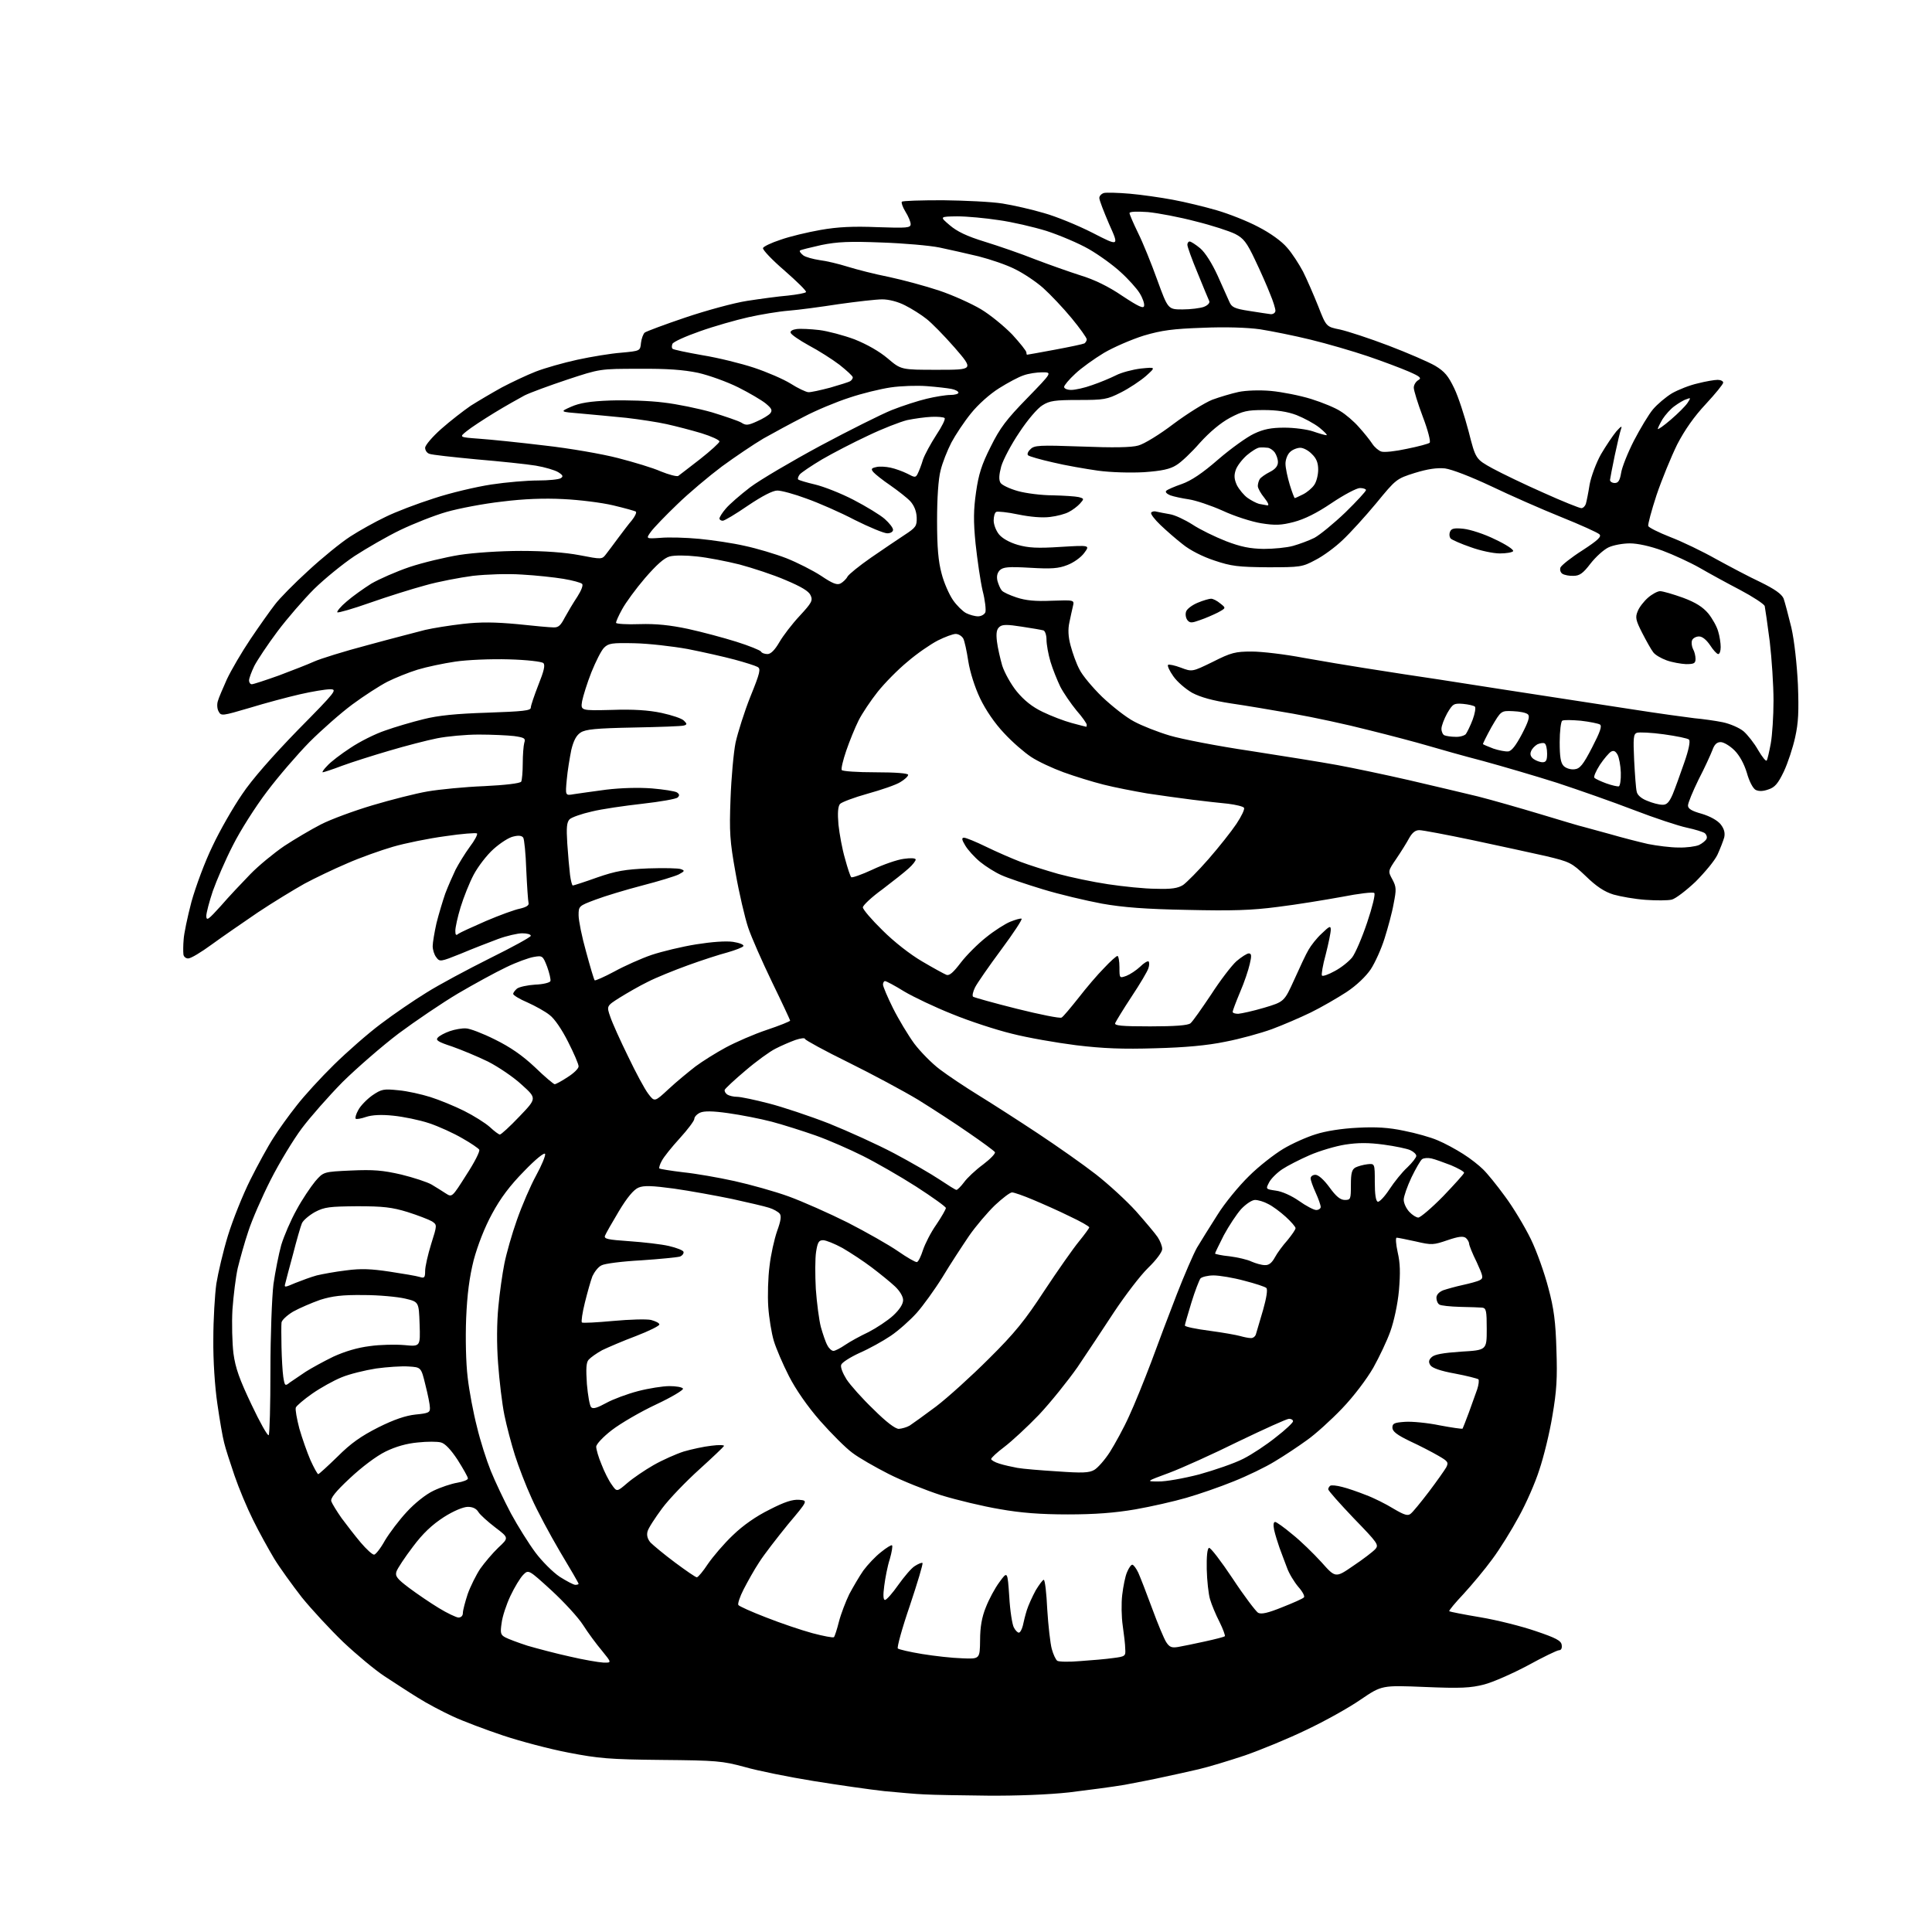 <?xml version="1.0" encoding="UTF-8" standalone="no"?>
<svg 
  version="1.1" 
  xmlns="http://www.w3.org/2000/svg" 
  xmlns:xlink="http://www.w3.org/1999/xlink" 
  xmlns:svg="http://www.w3.org/2000/svg"
  xmlns:rdf="http://www.w3.org/1999/02/22-rdf-syntax-ns#"
  xmlns:cc="http://creativecommons.org/ns#"
  xmlns:dc="http://purl.org/dc/elements/1.1/"
  viewBox="0 0 768 768"
  width="768"
  height="768"
>
<style>svg {background-color: white; }</style>"
<path stroke="none" fill="black" fill-rule="evenodd" d="M392.5,713.8C382.1,713.7 370.8,713.5 367.5,713.3C364.2,713.2 357.0,712.5 351.5,712.0C346.0,711.4 333.4,709.6 323.5,708.0C313.6,706.4 301.2,703.9 296.0,702.4C287.1,700.0 284.9,699.8 263.0,699.6C242.2,699.4 237.9,699.0 226.0,696.7C218.6,695.3 206.9,692.2 200.0,689.9C193.1,687.6 184.1,684.2 180.0,682.3C175.9,680.4 169.6,677.1 166.0,674.8C162.4,672.6 156.5,668.7 152.8,666.3C149.0,663.8 141.7,657.7 136.5,652.8C131.3,647.8 123.9,639.8 120.0,635.0C116.2,630.1 111.2,623.2 109.0,619.6C106.8,615.9 103.0,609.1 100.6,604.2C98.2,599.4 94.9,591.5 93.2,586.5C91.5,581.5 89.6,575.7 89.1,573.5C88.5,571.3 87.3,564.3 86.4,558.0C85.4,551.2 84.7,540.7 84.8,532.3C84.8,524.5 85.4,514.6 86.0,510.3C86.7,506.0 88.7,497.4 90.6,491.2C92.5,485.0 96.5,475.0 99.5,469.0C102.5,463.0 106.6,455.5 108.7,452.3C110.7,449.1 114.8,443.4 117.9,439.5C120.9,435.6 127.6,428.3 132.8,423.2C138.0,418.1 146.3,410.8 151.4,407.0C156.4,403.2 164.6,397.6 169.5,394.6C174.4,391.5 185.8,385.4 194.8,380.9C203.7,376.5 211.0,372.5 211.0,372.0C211.0,371.4 209.5,371.0 207.6,371.0C205.8,371.0 201.4,372.0 197.9,373.3C194.4,374.6 187.7,377.2 183.2,379.1C175.0,382.4 174.8,382.4 173.4,380.5C172.6,379.5 172.0,377.5 172.0,376.1C172.0,374.7 172.7,370.6 173.5,367.0C174.4,363.4 176.0,358.1 177.0,355.2C178.1,352.3 180.0,348.0 181.1,345.7C182.3,343.4 184.8,339.3 186.7,336.7C188.7,334.1 190.0,331.6 189.6,331.3C189.3,331.0 183.6,331.4 177.0,332.4C170.3,333.3 161.0,335.2 156.2,336.6C151.4,338.0 143.2,340.9 138.0,343.2C132.8,345.4 125.1,349.1 121.0,351.3C116.9,353.6 108.5,358.7 102.5,362.7C96.5,366.8 88.2,372.5 84.1,375.5C80.0,378.5 75.9,381.0 74.8,381.0C73.8,381.0 72.9,380.2 72.9,379.2C72.8,378.3 72.8,375.7 73.0,373.5C73.1,371.3 74.5,364.6 76.1,358.5C77.8,352.4 81.5,342.4 84.5,336.3C87.4,330.1 92.7,320.9 96.2,315.8C100.1,309.9 108.4,300.5 118.4,290.2C133.7,274.7 134.2,274.0 131.2,274.0C129.4,274.0 124.0,274.9 119.2,276.0C114.4,277.1 105.4,279.5 99.2,281.4C88.3,284.6 87.9,284.7 86.9,282.8C86.3,281.8 86.2,279.9 86.6,278.7C86.9,277.5 88.6,273.6 90.2,270.0C91.9,266.4 96.1,259.2 99.6,254.0C103.1,248.8 107.5,242.6 109.3,240.3C111.0,238.0 117.0,231.9 122.5,226.9C128.0,221.8 135.5,215.7 139.2,213.3C142.9,210.9 149.2,207.4 153.2,205.5C157.2,203.5 165.9,200.2 172.5,198.1C179.1,195.9 189.4,193.5 195.3,192.6C201.2,191.7 209.5,191.0 213.8,191.0C218.0,191.0 222.1,190.6 222.9,190.1C224.0,189.4 223.8,188.9 221.9,187.7C220.6,186.9 216.6,185.7 213.0,185.1C209.4,184.5 198.8,183.4 189.4,182.6C180.0,181.7 171.6,180.8 170.7,180.4C169.7,180.1 169.0,179.0 169.0,178.0C169.0,177.0 171.9,173.6 175.4,170.5C178.9,167.4 184.2,163.3 187.1,161.3C190.1,159.4 195.7,156.1 199.5,154.0C203.3,152.0 209.4,149.1 213.0,147.7C216.6,146.3 224.0,144.2 229.5,143.0C235.0,141.8 242.9,140.5 247.0,140.2C254.5,139.5 254.5,139.5 254.8,136.3C255.0,134.6 255.7,132.7 256.3,132.2C257.0,131.7 264.2,129.0 272.5,126.2C280.8,123.4 291.8,120.4 297.0,119.6C302.2,118.8 309.5,117.8 313.2,117.5C316.9,117.1 320.2,116.5 320.4,116.1C320.7,115.7 316.8,111.9 311.9,107.6C306.9,103.3 303.1,99.3 303.3,98.6C303.5,98.0 306.6,96.5 310.3,95.3C313.9,94.0 321.1,92.3 326.2,91.4C333.0,90.2 339.1,89.9 348.8,90.3C360.5,90.7 362.0,90.6 362.0,89.1C362.0,88.2 361.1,86.0 359.9,84.1C358.8,82.3 358.2,80.5 358.5,80.2C358.8,79.8 366.2,79.6 374.8,79.6C383.4,79.7 394.1,80.2 398.5,80.9C402.9,81.6 410.3,83.3 415.0,84.7C419.7,86.0 428.3,89.5 434.2,92.5C444.9,98.0 444.9,98.0 440.9,89.1C438.8,84.2 437.0,79.6 437.0,78.7C437.0,77.9 437.8,77.0 438.9,76.7C439.9,76.5 444.5,76.6 449.1,77.0C453.7,77.4 461.4,78.5 466.2,79.4C471.1,80.3 478.9,82.2 483.7,83.6C488.5,85.0 495.9,87.9 500.2,90.2C504.9,92.6 509.5,95.9 511.6,98.4C513.6,100.6 516.4,105.0 518.0,108.0C519.5,111.0 522.2,117.2 524.0,121.7C527.2,129.9 527.2,129.9 532.7,131.0C535.8,131.7 544.4,134.5 552.0,137.4C559.6,140.3 567.9,143.9 570.5,145.4C574.3,147.7 575.7,149.4 578.1,154.4C579.7,157.7 582.2,165.4 583.8,171.5C586.6,182.5 586.6,182.5 593.3,186.2C597.0,188.2 606.1,192.6 613.6,195.9C621.1,199.3 627.9,202.0 628.6,202.0C629.3,202.0 630.1,201.2 630.4,200.3C630.7,199.3 631.4,195.8 631.9,192.6C632.5,189.4 634.5,184.0 636.4,180.6C638.4,177.2 641.1,173.2 642.5,171.5C644.4,169.4 644.9,169.1 644.4,170.5C644.0,171.6 642.9,176.3 641.9,181.0C640.9,185.7 640.1,190.1 640.0,190.8C640.0,191.4 640.8,192.0 641.9,192.0C643.3,192.0 643.9,191.0 644.4,188.1C644.7,185.9 647.0,180.1 649.5,175.2C652.0,170.4 655.4,164.7 657.1,162.7C658.8,160.7 662.2,157.8 664.7,156.3C667.2,154.9 671.7,153.1 674.9,152.4C678.0,151.6 681.5,151.0 682.8,151.0C684.0,151.0 685.0,151.5 685.0,152.1C685.0,152.7 681.9,156.5 678.1,160.6C673.5,165.5 669.7,170.9 666.7,176.7C664.3,181.6 660.6,190.6 658.5,196.8C656.5,202.9 655.0,208.5 655.2,209.1C655.4,209.7 659.4,211.7 664.0,213.5C668.7,215.3 676.8,219.2 682.1,222.2C687.4,225.1 695.3,229.3 699.8,231.4C705.5,234.2 708.2,236.1 709.0,237.9C709.5,239.3 710.9,244.6 712.1,249.5C713.3,254.8 714.3,264.1 714.7,272.1C715.1,282.8 714.9,287.3 713.6,293.1C712.7,297.2 710.7,303.3 709.1,306.7C706.8,311.5 705.5,313.0 703.0,313.8C700.8,314.6 699.2,314.6 697.9,314.0C696.8,313.4 695.3,310.5 694.4,307.2C693.3,303.6 691.5,300.3 689.5,298.3C687.7,296.5 685.2,295.0 684.0,295.0C682.5,295.0 681.5,295.9 680.7,298.2C680.0,300.0 677.6,305.3 675.2,309.9C672.9,314.6 671.0,319.2 671.0,320.2C671.0,321.5 672.5,322.4 676.5,323.5C679.8,324.5 682.7,326.1 684.0,327.7C685.4,329.5 685.8,331.1 685.4,332.9C685.0,334.3 683.8,337.4 682.7,339.8C681.6,342.1 677.6,346.9 674.0,350.5C670.3,354.0 666.1,357.2 664.6,357.6C663.0,358.0 658.3,358.0 654.1,357.7C649.9,357.4 644.2,356.4 641.4,355.6C637.8,354.5 634.6,352.4 630.4,348.3C624.7,342.9 624.1,342.6 614.5,340.3C609.0,339.1 596.0,336.2 585.5,334.0C575.0,331.8 565.5,330.0 564.2,330.0C562.6,330.0 561.4,331.0 560.2,333.1C559.3,334.8 557.0,338.5 555.1,341.3C551.7,346.3 551.7,346.3 553.5,349.6C555.1,352.6 555.1,353.6 554.0,359.2C553.4,362.7 551.7,368.9 550.4,373.0C549.1,377.2 546.6,382.7 544.9,385.3C543.0,388.1 539.3,391.7 535.2,394.4C531.5,396.8 525.1,400.5 521.0,402.5C516.9,404.5 509.9,407.5 505.6,409.1C501.2,410.7 492.9,413.0 487.1,414.1C479.9,415.6 471.0,416.4 459.3,416.7C446.4,417.1 438.5,416.8 427.8,415.5C419.9,414.5 408.4,412.5 402.2,410.9C396.0,409.4 385.3,405.9 378.5,403.1C371.7,400.4 363.1,396.3 359.4,394.1C355.7,391.8 352.3,390.0 351.8,390.0C351.4,390.0 351.0,390.6 351.0,391.4C351.0,392.1 352.8,396.4 355.0,400.8C357.2,405.2 361.0,411.5 363.4,414.8C365.8,418.0 370.4,422.7 373.6,425.1C376.9,427.6 383.8,432.2 389.0,435.4C394.2,438.6 404.8,445.4 412.5,450.5C420.2,455.6 430.6,462.9 435.6,466.8C440.6,470.7 447.8,477.3 451.6,481.5C455.3,485.7 459.2,490.3 460.2,491.8C461.2,493.3 462.0,495.4 462.0,496.5C462.0,497.7 459.6,500.9 456.4,504.0C453.3,507.0 447.3,514.9 442.9,521.5C438.6,528.1 432.0,538.0 428.3,543.5C424.5,548.9 417.7,557.4 413.0,562.4C408.3,567.3 402.1,573.0 399.2,575.2C396.4,577.3 394.0,579.5 394.0,580.0C394.0,580.4 395.5,581.3 397.2,581.8C399.0,582.4 402.3,583.1 404.4,583.5C406.6,583.9 413.8,584.5 420.4,584.9C430.2,585.6 433.0,585.5 435.0,584.3C436.4,583.5 439.2,580.3 441.2,577.2C443.2,574.0 446.7,567.7 448.8,563.0C451.0,558.3 454.9,548.6 457.6,541.5C460.2,534.4 464.8,522.2 467.8,514.5C470.8,506.8 474.4,498.5 475.8,496.0C477.3,493.5 480.9,487.7 483.9,483.0C486.8,478.3 492.5,471.4 496.5,467.5C500.4,463.6 506.6,458.8 510.1,456.7C513.6,454.6 519.4,452.0 523.0,450.9C527.0,449.6 533.4,448.6 539.6,448.3C546.9,447.9 552.0,448.2 558.1,449.5C562.7,450.4 568.8,452.1 571.5,453.3C574.2,454.4 578.8,456.9 581.6,458.7C584.5,460.5 588.0,463.3 589.5,464.8C591.1,466.3 595.0,471.1 598.2,475.5C601.5,479.9 606.1,487.6 608.5,492.5C610.9,497.4 614.0,506.2 615.5,512.0C617.7,520.1 618.4,525.6 618.7,536.5C619.1,547.8 618.8,552.9 617.1,562.8C616.0,569.6 613.6,579.3 611.9,584.3C610.3,589.4 606.6,597.8 603.7,603.0C600.9,608.2 596.2,615.8 593.2,619.8C590.3,623.8 585.1,630.0 581.8,633.6C578.5,637.1 575.9,640.2 576.1,640.5C576.4,640.7 581.9,641.8 588.5,642.9C595.1,644.0 605.0,646.5 610.5,648.4C618.5,651.1 620.6,652.2 620.8,653.9C621.0,655.2 620.6,656.0 619.7,656.0C619.0,656.0 613.4,658.7 607.4,662.0C601.4,665.2 593.5,668.7 590.0,669.6C584.6,671.0 580.7,671.2 566.4,670.6C549.3,669.9 549.3,669.9 540.9,675.6C536.3,678.8 526.6,684.2 519.4,687.6C512.2,691.1 501.2,695.6 494.9,697.8C488.6,699.9 480.4,702.4 476.5,703.3C472.6,704.2 466.4,705.6 462.5,706.4C458.6,707.3 451.7,708.6 447.0,709.5C442.3,710.3 432.4,711.6 425.0,712.5C416.8,713.4 404.0,713.9 392.5,713.8zM239.8,660.9C243.2,661.0 243.2,661.0 239.3,656.2C237.1,653.6 233.7,649.0 231.8,646.0C229.9,643.0 224.2,636.8 219.2,632.2C210.1,623.9 210.1,623.9 208.0,626.0C206.8,627.2 204.5,631.0 202.9,634.4C201.3,637.8 199.7,642.6 199.4,645.2C198.8,649.2 199.0,649.9 200.9,650.9C202.0,651.5 206.0,653.0 209.7,654.2C213.5,655.3 221.0,657.3 226.5,658.5C232.0,659.8 238.0,660.8 239.8,660.9zM429.5,660.3C433.9,660.0 439.8,659.5 442.5,659.1C447.3,658.5 447.5,658.3 447.3,655.5C447.3,653.8 446.8,649.7 446.3,646.2C445.8,642.8 445.7,637.3 446.1,634.0C446.5,630.6 447.3,626.6 448.0,625.0C448.7,623.3 449.6,622.0 450.1,622.0C450.6,622.0 451.7,623.5 452.5,625.2C453.3,627.0 455.8,633.4 458.0,639.4C460.2,645.4 462.7,651.4 463.6,652.8C464.9,654.8 465.8,655.1 468.3,654.7C470.1,654.4 474.9,653.4 479.0,652.5C483.1,651.6 486.7,650.7 486.9,650.4C487.1,650.2 486.2,647.6 484.8,644.8C483.3,641.9 481.6,637.8 481.0,635.7C480.4,633.7 479.8,628.3 479.7,623.8C479.6,618.7 479.9,615.6 480.6,615.3C481.2,615.1 485.4,620.6 490.0,627.5C494.6,634.5 499.2,640.5 500.1,641.1C501.4,641.8 504.0,641.2 509.7,638.9C514.0,637.2 517.9,635.5 518.3,635.0C518.8,634.6 517.8,632.7 516.1,630.8C514.5,628.9 512.4,625.5 511.6,623.2C510.7,620.9 509.4,617.3 508.6,615.2C507.9,613.2 506.9,610.0 506.5,608.2C506.1,606.2 506.2,605.0 506.9,605.0C507.4,605.0 510.5,607.2 513.7,609.9C517.0,612.5 522.1,617.5 525.3,621.0C530.9,627.3 530.9,627.3 538.0,622.4C541.9,619.8 545.8,616.8 546.7,615.8C548.2,614.1 547.7,613.4 538.1,603.5C532.6,597.7 528.0,592.6 528.0,592.0C528.0,591.5 528.4,590.9 528.8,590.6C529.3,590.3 531.4,590.5 533.6,591.1C535.7,591.6 540.0,593.1 543.0,594.3C546.0,595.4 551.0,597.9 553.9,599.7C558.3,602.3 559.7,602.7 560.8,601.7C561.6,601.1 564.8,597.2 568.0,593.0C571.1,588.9 574.2,584.5 574.9,583.3C575.9,581.3 575.6,580.9 571.8,578.7C569.4,577.3 564.4,574.7 560.5,572.9C555.3,570.4 553.5,569.0 553.5,567.5C553.5,565.8 554.3,565.5 558.5,565.2C561.2,565.0 567.5,565.6 572.3,566.6C577.1,567.5 581.2,568.1 581.4,567.9C581.5,567.7 582.7,564.8 583.9,561.5C585.1,558.2 586.6,554.0 587.2,552.3C587.8,550.5 588.0,548.7 587.7,548.3C587.3,548.0 583.1,546.9 578.3,546.0C572.7,545.0 569.3,543.8 568.6,542.7C567.8,541.5 567.9,540.6 569.1,539.5C570.2,538.4 573.6,537.8 580.8,537.3C591.0,536.7 591.0,536.7 591.0,528.3C591.0,521.1 590.8,520.0 589.2,519.8C588.3,519.7 584.3,519.6 580.4,519.5C576.5,519.4 572.8,519.0 572.2,518.6C571.5,518.2 571.0,517.0 571.0,515.9C571.0,514.7 572.0,513.6 573.7,512.9C575.2,512.4 578.7,511.4 581.5,510.8C584.2,510.2 587.3,509.4 588.2,508.9C589.8,508.1 589.6,507.4 587.0,501.7C585.3,498.3 584.0,495.0 584.0,494.4C584.0,493.8 583.4,492.7 582.7,492.1C581.6,491.3 579.8,491.5 575.4,493.0C569.8,494.9 569.2,495.0 562.8,493.5C559.1,492.7 555.7,492.0 555.2,492.0C554.7,492.0 554.9,494.6 555.6,497.8C556.6,502.1 556.7,505.9 556.1,513.0C555.6,518.5 554.1,525.3 552.7,529.2C551.4,532.9 548.3,539.4 545.9,543.7C543.3,548.2 538.2,555.0 533.5,559.9C529.1,564.5 522.8,570.2 519.5,572.5C516.2,574.9 510.5,578.7 506.8,580.9C503.1,583.2 495.6,586.8 490.3,588.9C484.9,591.1 476.5,594.0 471.6,595.4C466.8,596.8 457.6,598.9 451.3,600.0C443.1,601.4 435.2,602.0 424.5,602.0C413.6,602.0 405.8,601.4 397.4,599.9C390.8,598.8 380.4,596.3 374.2,594.4C368.0,592.4 358.5,588.6 353.2,585.9C347.9,583.2 341.4,579.5 338.8,577.5C336.2,575.6 330.5,569.9 326.0,564.8C321.0,559.1 316.3,552.3 313.6,547.0C311.2,542.3 308.5,536.0 307.6,533.0C306.7,530.0 305.7,523.9 305.4,519.5C305.1,515.1 305.3,507.8 305.9,503.3C306.4,498.8 307.8,492.6 308.9,489.4C310.4,485.3 310.7,483.3 309.9,482.4C309.3,481.7 307.4,480.6 305.7,480.1C303.9,479.5 297.3,478.0 291.0,476.6C284.7,475.3 274.3,473.4 268.0,472.5C259.1,471.3 255.9,471.2 253.8,472.1C251.9,472.9 249.3,476.0 246.0,481.5C243.3,486.0 240.8,490.4 240.5,491.2C240.0,492.5 241.6,492.8 250.2,493.4C255.9,493.8 262.9,494.6 265.9,495.3C268.9,496.0 271.5,497.0 271.7,497.6C271.9,498.2 271.3,499.1 270.3,499.5C269.3,499.8 262.4,500.5 254.9,501.0C247.4,501.4 240.3,502.3 239.1,503.0C237.8,503.6 236.3,505.6 235.5,507.3C234.8,509.1 233.5,513.8 232.5,517.8C231.5,521.8 231.0,525.3 231.3,525.7C231.6,526.0 237.2,525.7 243.7,525.1C250.2,524.5 257.0,524.3 258.8,524.7C260.6,525.2 262.1,525.9 262.1,526.5C262.2,527.0 258.0,529.1 252.8,531.1C247.7,533.0 241.7,535.6 239.4,536.7C237.2,537.9 234.8,539.6 234.0,540.5C233.0,541.6 232.9,544.1 233.3,550.2C233.7,554.7 234.4,558.8 235.0,559.4C235.8,560.2 237.5,559.6 241.0,557.7C243.7,556.2 249.4,554.1 253.6,553.0C257.8,551.9 263.5,551.0 266.1,551.0C268.7,551.0 271.2,551.4 271.5,552.0C271.8,552.5 267.0,555.4 260.8,558.3C254.6,561.2 246.7,565.8 243.2,568.5C239.7,571.2 237.0,574.1 237.0,575.1C237.0,576.1 237.9,579.3 239.1,582.1C240.2,585.0 242.0,588.6 243.2,590.2C245.2,593.1 245.2,593.1 249.4,589.5C251.6,587.6 256.3,584.4 259.8,582.4C263.3,580.4 268.7,578.0 271.8,577.0C274.9,576.1 279.9,575.0 282.8,574.7C285.7,574.3 288.0,574.4 287.8,574.8C287.6,575.2 283.2,579.4 278.0,584.1C272.8,588.8 266.1,595.7 263.2,599.6C260.4,603.4 257.7,607.5 257.4,608.8C257.0,610.3 257.4,611.8 258.6,613.2C259.7,614.3 264.0,617.9 268.3,621.1C272.6,624.3 276.5,627.0 277.0,627.0C277.5,627.0 279.5,624.6 281.4,621.7C283.4,618.8 287.8,613.6 291.3,610.3C295.3,606.4 300.6,602.7 305.9,600.1C311.9,597.0 315.1,596.0 317.7,596.2C321.2,596.5 321.2,596.5 313.2,606.0C308.9,611.3 303.7,618.0 301.8,621.0C299.8,624.0 297.1,628.9 295.6,631.8C294.1,634.7 293.2,637.5 293.5,638.0C293.8,638.5 298.7,640.7 304.4,642.9C310.2,645.2 318.5,648.0 322.9,649.2C327.4,650.4 331.2,651.1 331.5,650.8C331.8,650.5 332.7,647.8 333.5,644.6C334.3,641.5 336.2,636.6 337.6,633.7C339.1,630.9 341.6,626.6 343.2,624.3C344.9,622.0 348.0,618.7 350.2,617.0C352.4,615.2 354.4,614.0 354.6,614.3C354.9,614.6 354.5,617.0 353.7,619.8C352.8,622.5 351.9,627.3 351.5,630.4C351.0,634.1 351.1,636.0 351.8,636.0C352.4,636.0 354.8,633.3 357.1,630.0C359.4,626.8 362.3,623.3 363.7,622.5C365.1,621.6 366.4,621.1 366.7,621.3C367.0,621.6 364.7,629.2 361.7,638.2C358.6,647.2 356.5,654.9 356.9,655.3C357.4,655.7 361.7,656.7 366.6,657.5C371.5,658.3 378.6,659.1 382.5,659.2C389.5,659.5 389.5,659.5 389.6,652.0C389.6,646.8 390.3,642.8 391.9,638.9C393.1,635.8 395.5,631.3 397.3,628.9C400.5,624.5 400.5,624.5 401.2,634.7C401.5,640.3 402.4,645.8 403.0,646.9C403.6,648.1 404.5,649.0 405.0,649.0C405.5,649.0 406.2,647.8 406.6,646.2C406.9,644.7 407.6,641.9 408.2,640.0C408.8,638.1 410.4,634.6 411.7,632.2C413.1,629.9 414.5,628.0 414.9,628.0C415.4,628.0 416.0,633.3 416.3,639.8C416.7,646.2 417.5,653.3 418.1,655.5C418.7,657.7 419.7,659.8 420.3,660.2C421.0,660.6 425.1,660.7 429.5,660.3zM182.2,643.0C183.3,643.0 184.0,642.3 184.0,641.2C184.0,640.1 184.9,636.8 185.9,633.7C187.0,630.6 189.3,626.0 190.9,623.6C192.6,621.2 195.8,617.4 198.1,615.2C202.3,611.3 202.3,611.3 196.9,607.2C193.9,604.9 190.9,602.2 190.2,601.1C189.4,599.7 187.9,599.0 186.0,599.0C184.2,599.0 180.3,600.6 176.4,603.1C171.8,606.1 168.2,609.4 164.1,614.9C160.9,619.1 158.0,623.5 157.6,624.7C157.0,626.5 157.8,627.6 162.6,631.2C165.8,633.6 171.1,637.2 174.4,639.2C177.8,641.3 181.3,642.9 182.2,643.0zM228.7,630.0C229.4,630.0 230.0,629.8 230.0,629.6C230.0,629.3 226.7,623.6 222.6,616.8C218.6,610.0 213.5,600.5 211.3,595.5C209.0,590.5 206.1,582.9 204.7,578.5C203.3,574.1 201.4,566.9 200.5,562.5C199.6,558.1 198.5,548.9 198.0,542.0C197.4,534.2 197.5,525.7 198.1,519.5C198.6,514.0 199.7,506.3 200.5,502.3C201.3,498.3 203.5,490.5 205.5,484.9C207.5,479.2 210.9,471.3 213.1,467.3C215.3,463.3 216.9,459.4 216.7,458.7C216.4,458.0 212.9,460.8 208.3,465.6C202.7,471.3 199.0,476.2 195.6,482.5C192.6,488.0 189.9,495.0 188.3,500.9C186.6,507.7 185.7,514.5 185.3,524.1C185.0,532.0 185.2,541.7 185.9,547.5C186.5,552.9 188.2,561.8 189.6,567.2C190.9,572.7 193.4,580.5 195.1,584.7C196.8,588.9 200.4,596.5 203.1,601.6C205.8,606.6 210.2,613.6 212.8,617.1C215.4,620.6 219.8,625.0 222.5,626.8C225.2,628.5 228.0,630.0 228.7,630.0zM148.7,618.0C149.3,618.0 151.3,615.5 153.0,612.4C154.8,609.4 158.7,604.2 161.7,601.0C164.8,597.6 169.3,594.0 172.3,592.6C175.2,591.2 179.4,589.8 181.8,589.4C184.1,589.0 186.0,588.3 186.0,587.7C186.0,587.1 184.1,583.8 181.9,580.3C179.2,576.2 176.9,573.8 175.3,573.4C173.9,573.0 169.8,573.0 166.1,573.4C161.7,573.8 157.4,575.0 153.3,577.0C149.6,578.8 143.8,583.2 139.1,587.6C133.3,593.0 131.3,595.6 131.7,596.8C132.0,597.7 133.9,600.8 135.8,603.5C137.8,606.2 141.2,610.6 143.4,613.2C145.7,615.9 148.0,618.0 148.7,618.0zM460.5,588.9C463.2,589.0 470.5,587.7 476.7,586.1C482.8,584.4 490.7,581.7 494.2,579.9C497.6,578.2 503.5,574.3 507.2,571.3C511.0,568.4 514.0,565.5 514.0,565.0C514.0,564.4 513.3,564.0 512.4,564.0C511.5,564.0 502.5,568.1 492.3,573.0C482.2,578.0 469.8,583.6 464.7,585.5C455.5,588.9 455.5,588.9 460.5,588.9zM126.5,586.0C126.8,586.0 130.3,582.8 134.2,579.0C139.5,573.7 143.5,570.9 150.4,567.4C156.6,564.3 161.3,562.7 165.2,562.3C170.3,561.8 171.0,561.5 170.9,559.6C170.9,558.4 170.1,554.4 169.1,550.5C167.4,543.5 167.4,543.5 162.4,543.2C159.7,543.0 153.9,543.4 149.5,544.0C145.1,544.7 138.9,546.2 135.8,547.5C132.6,548.8 127.4,551.7 124.1,554.0C120.8,556.3 117.9,558.8 117.6,559.5C117.3,560.3 118.0,564.0 119.0,567.9C120.1,571.7 122.1,577.4 123.4,580.4C124.8,583.5 126.2,586.0 126.5,586.0zM106.8,570.5C107.2,570.1 107.5,558.5 107.5,544.7C107.5,530.8 108.1,515.5 108.7,510.5C109.4,505.6 110.8,498.5 111.8,494.9C112.9,491.3 115.6,485.0 117.9,480.9C120.1,476.8 123.5,471.8 125.3,469.6C128.6,465.8 128.6,465.8 139.5,465.3C148.5,464.9 152.1,465.2 159.5,466.9C164.4,468.1 169.9,469.9 171.6,470.9C173.3,471.9 175.8,473.5 177.2,474.4C179.7,476.0 179.7,476.0 185.4,467.0C188.6,462.1 190.9,457.6 190.5,457.0C190.2,456.5 187.2,454.4 183.8,452.5C180.4,450.5 174.5,447.8 170.6,446.5C166.7,445.2 160.3,443.9 156.3,443.5C151.6,443.0 147.9,443.2 145.5,444.0C143.5,444.7 141.6,445.0 141.4,444.7C141.1,444.4 141.5,442.9 142.4,441.3C143.2,439.7 145.7,437.1 147.9,435.5C151.7,432.9 152.5,432.8 158.4,433.4C161.9,433.7 167.6,435.0 171.1,436.1C174.6,437.2 180.7,439.7 184.5,441.6C188.3,443.5 192.9,446.4 194.7,448.0C196.5,449.7 198.3,451.0 198.7,451.0C199.2,451.0 202.7,447.8 206.5,443.8C213.4,436.6 213.4,436.6 207.4,431.2C204.2,428.2 198.1,424.1 194.0,422.0C189.9,420.0 183.4,417.3 179.7,416.0C174.2,414.2 173.1,413.5 174.0,412.5C174.7,411.7 176.8,410.6 178.8,409.9C180.8,409.2 183.7,408.7 185.2,408.8C186.7,408.8 191.9,410.8 196.7,413.2C202.8,416.2 207.6,419.5 212.6,424.2C216.5,428.0 220.1,431.0 220.5,431.0C220.9,431.0 223.2,429.8 225.6,428.2C228.0,426.7 230.0,424.8 230.0,423.9C230.0,423.0 228.1,418.6 225.8,414.1C223.4,409.3 220.4,404.9 218.5,403.5C216.8,402.1 212.8,399.9 209.7,398.5C206.6,397.2 204.0,395.6 204.0,395.1C204.0,394.6 204.7,393.7 205.5,393.0C206.4,392.3 209.7,391.6 212.8,391.4C215.9,391.3 218.6,390.6 218.8,390.0C219.0,389.4 218.4,386.8 217.5,384.3C215.8,379.9 215.6,379.8 212.2,380.4C210.3,380.7 205.3,382.5 201.2,384.5C197.0,386.5 188.4,391.2 182.1,394.9C175.7,398.7 165.1,405.9 158.5,410.8C151.9,415.8 141.9,424.5 136.2,430.1C130.6,435.8 123.3,444.1 120.0,448.5C116.7,452.9 111.1,462.1 107.6,469.0C104.1,475.9 100.1,485.1 98.7,489.5C97.2,493.9 95.4,500.5 94.5,504.1C93.7,507.7 92.8,515.1 92.4,520.6C92.1,526.0 92.3,533.9 92.8,538.0C93.6,543.9 95.2,548.3 100.0,558.4C103.3,565.4 106.4,570.9 106.8,570.5zM357.3,568.0C358.5,567.9 360.4,567.4 361.6,566.7C362.7,566.0 367.4,562.6 372.1,559.1C376.7,555.6 386.2,547.0 393.1,540.1C403.4,529.9 407.5,524.8 415.2,513.0C420.5,505.0 426.6,496.3 428.9,493.5C431.1,490.8 433.0,488.2 433.0,487.9C433.0,487.5 429.5,485.5 425.2,483.5C421.0,481.4 414.4,478.5 410.6,476.9C406.8,475.3 403.1,474.0 402.3,474.0C401.5,474.0 398.5,476.3 395.5,479.1C392.6,481.9 387.9,487.4 385.2,491.3C382.5,495.3 377.7,502.6 374.7,507.6C371.6,512.6 366.9,519.1 364.4,521.9C361.8,524.8 357.2,528.9 354.1,531.0C351.0,533.1 345.4,536.2 341.7,537.8C338.0,539.5 334.7,541.6 334.4,542.5C334.0,543.4 335.0,545.9 336.5,548.3C338.0,550.6 342.8,556.0 347.2,560.2C352.3,565.3 355.9,568.0 357.3,568.0zM115.3,549.5C116.5,548.7 119.3,546.8 121.5,545.3C123.7,543.9 128.6,541.2 132.5,539.3C137.1,537.2 142.1,535.7 147.0,535.1C151.1,534.5 157.3,534.4 160.8,534.7C167.1,535.3 167.1,535.3 166.8,526.4C166.5,517.5 166.5,517.5 161.0,516.2C158.0,515.5 150.6,514.8 144.5,514.8C136.0,514.7 132.1,515.2 127.3,516.7C123.9,517.9 119.0,520.0 116.5,521.4C114.0,522.9 111.9,524.9 111.9,525.8C111.8,526.7 111.8,531.1 111.9,535.5C112.0,539.9 112.3,545.2 112.6,547.3C113.2,551.0 113.3,551.1 115.3,549.5zM331.3,537.0C332.0,537.0 334.1,535.9 336.0,534.6C337.9,533.3 342.1,531.0 345.3,529.5C348.4,527.9 352.8,525.0 355.0,523.0C357.6,520.6 359.0,518.4 359.0,516.8C359.0,515.4 357.7,513.2 355.8,511.4C354.0,509.7 349.8,506.3 346.5,503.8C343.2,501.3 338.0,497.9 334.9,496.1C331.8,494.4 328.3,493.0 327.2,493.0C325.5,493.0 325.0,493.8 324.4,497.7C324.0,500.3 324.0,506.9 324.3,512.4C324.7,518.0 325.6,524.8 326.3,527.5C327.1,530.3 328.2,533.6 328.9,534.8C329.5,536.0 330.6,537.0 331.3,537.0zM497.2,531.9C498.1,532.0 499.1,531.2 499.3,530.2C499.6,529.3 500.8,525.0 502.1,520.7C503.4,516.1 504.0,512.6 503.4,512.0C502.9,511.5 498.9,510.2 494.6,509.1C490.2,507.9 484.7,507.0 482.4,507.0C480.1,507.0 477.8,507.6 477.2,508.2C476.7,508.9 475.0,513.2 473.6,517.8C472.2,522.4 471.0,526.5 471.0,526.9C471.0,527.4 475.4,528.3 480.8,529.0C486.1,529.7 491.6,530.7 493.0,531.1C494.4,531.5 496.3,531.9 497.2,531.9zM117.4,510.0C119.9,509.0 123.7,507.6 125.9,507.0C128.0,506.5 133.3,505.5 137.6,505.0C143.5,504.2 147.6,504.4 154.9,505.5C160.2,506.3 165.5,507.2 166.8,507.6C168.7,508.2 169.0,507.9 169.0,505.2C169.0,503.5 170.1,498.7 171.4,494.5C173.8,486.9 173.8,486.9 171.7,485.5C170.5,484.8 166.1,483.1 162.0,481.8C155.8,479.9 152.3,479.5 142.0,479.5C131.0,479.6 129.0,479.8 125.2,481.8C122.9,483.1 120.5,485.1 120.0,486.3C119.5,487.5 117.9,493.0 116.5,498.5C115.0,504.0 113.6,509.3 113.4,510.2C112.9,511.9 113.2,511.8 117.4,510.0zM502.8,502.9C504.4,503.0 505.6,502.0 506.8,499.8C507.7,498.1 510.0,495.0 511.8,493.0C513.5,490.9 515.0,488.8 515.0,488.2C515.0,487.7 513.2,485.6 511.1,483.7C508.9,481.7 505.8,479.4 504.1,478.6C502.5,477.7 500.1,477.0 498.9,477.0C497.7,477.0 495.3,478.6 493.4,480.6C491.6,482.6 488.5,487.3 486.5,491.0C484.6,494.8 483.0,498.0 483.0,498.3C483.0,498.5 485.6,499.1 488.8,499.4C491.9,499.8 495.9,500.7 497.5,501.5C499.1,502.2 501.5,502.9 502.8,502.9zM364.5,501.7C365.1,501.5 366.1,499.4 366.9,496.9C367.7,494.5 370.0,489.9 372.2,486.8C374.3,483.7 376.0,480.7 376.0,480.2C376.0,479.7 370.7,475.9 364.2,471.7C357.8,467.6 348.2,462.1 343.0,459.5C337.8,456.9 329.4,453.2 324.3,451.4C319.2,449.6 311.3,447.1 306.8,445.9C302.2,444.7 294.5,443.2 289.5,442.5C283.2,441.6 279.9,441.6 278.3,442.3C277.0,442.9 276.0,444.0 276.0,444.8C276.0,445.5 273.4,449.0 270.2,452.5C267.0,456.0 263.8,460.0 263.1,461.4C262.3,462.8 261.9,464.2 262.1,464.5C262.4,464.7 266.6,465.4 271.6,466.0C276.5,466.5 285.7,468.1 292.0,469.5C298.3,470.9 308.0,473.6 313.5,475.6C319.0,477.6 329.6,482.3 337.0,486.0C344.4,489.8 353.4,494.9 357.0,497.4C360.6,499.9 363.9,501.8 364.5,501.7zM563.8,484.0C564.6,484.0 569.1,480.2 573.7,475.5C578.2,470.8 582.0,466.6 582.0,466.2C582.0,465.7 579.6,464.4 576.8,463.2C573.9,462.1 570.4,460.8 569.0,460.5C567.6,460.2 566.0,460.3 565.3,460.8C564.7,461.2 562.8,464.5 561.1,468.0C559.4,471.6 558.0,475.6 558.0,476.9C558.0,478.3 559.0,480.4 560.2,481.7C561.4,483.0 563.0,484.0 563.8,484.0zM523.2,481.0C524.2,481.0 525.0,480.4 525.0,479.8C525.0,479.1 524.1,476.5 523.0,474.1C521.9,471.7 521.0,469.2 521.0,468.4C521.0,467.6 521.9,467.0 522.9,467.0C524.1,467.0 526.3,469.0 528.5,472.0C531.1,475.6 532.8,477.0 534.6,477.0C536.9,477.0 537.0,476.7 537.0,471.0C537.0,466.3 537.4,464.9 538.8,464.1C539.8,463.6 541.9,463.0 543.6,462.8C546.5,462.5 546.5,462.5 546.5,469.9C546.5,474.7 546.9,477.5 547.7,477.7C548.3,477.9 550.4,475.7 552.3,472.8C554.2,469.9 557.4,465.9 559.4,464.1C561.4,462.2 563.0,460.1 563.0,459.5C563.0,458.8 561.9,457.8 560.6,457.2C559.3,456.6 554.5,455.6 550.0,455.0C544.0,454.2 539.9,454.2 534.7,455.0C530.9,455.6 524.5,457.5 520.6,459.2C516.7,460.9 511.8,463.4 509.7,464.8C507.6,466.2 505.2,468.6 504.5,470.0C503.1,472.7 503.1,472.7 507.2,473.3C509.6,473.6 513.4,475.3 516.4,477.4C519.2,479.4 522.3,481.0 523.2,481.0zM380.2,473.0C380.6,473.0 382.0,471.6 383.2,470.0C384.4,468.3 387.8,465.1 390.8,462.9C393.7,460.7 395.8,458.5 395.5,458.0C395.2,457.5 390.6,454.1 385.2,450.4C379.9,446.7 370.8,440.8 365.0,437.2C359.2,433.7 346.7,427.0 337.2,422.3C327.8,417.7 320.0,413.4 320.0,413.0C320.0,412.5 318.3,412.7 316.2,413.4C314.0,414.2 310.5,415.7 308.2,416.9C306.0,418.0 300.6,421.9 296.3,425.6C292.0,429.2 288.3,432.7 288.1,433.2C287.9,433.8 288.4,434.6 289.1,435.1C289.9,435.6 291.6,436.0 293.0,436.0C294.4,436.0 300.1,437.2 305.5,438.6C311.0,440.0 321.8,443.6 329.5,446.6C337.2,449.7 348.9,455.0 355.5,458.5C362.1,462.0 370.2,466.7 373.5,468.9C376.8,471.1 379.8,473.0 380.2,473.0zM265.8,432.9C268.9,430.0 273.8,426.0 276.5,423.9C279.2,421.9 284.6,418.5 288.5,416.4C292.4,414.3 299.7,411.1 304.8,409.4C309.9,407.7 314.1,406.0 314.1,405.7C314.0,405.3 310.8,398.4 306.9,390.4C303.0,382.3 298.7,372.6 297.4,368.7C296.1,364.8 293.8,355.0 292.4,347.0C290.1,334.2 289.9,330.8 290.4,317.5C290.7,309.2 291.6,299.2 292.4,295.2C293.3,291.2 295.9,282.9 298.3,276.9C302.2,267.3 302.5,265.8 301.1,265.1C300.2,264.6 296.1,263.3 292.0,262.2C287.9,261.1 279.5,259.2 273.4,258.0C267.3,256.9 257.7,255.8 252.2,255.7C243.2,255.5 241.9,255.7 240.1,257.5C239.0,258.6 236.8,263.0 235.1,267.2C233.4,271.5 231.8,276.7 231.4,278.7C230.8,282.5 230.8,282.5 243.2,282.2C251.7,281.9 257.8,282.3 263.0,283.4C267.1,284.3 271.1,285.6 271.9,286.5C273.1,287.7 273.2,288.0 271.9,288.4C271.1,288.7 262.1,289.0 251.9,289.2C236.9,289.5 232.8,289.9 230.8,291.2C229.1,292.3 228.0,294.4 227.1,298.1C226.5,301.1 225.6,306.4 225.3,309.9C224.7,316.3 224.7,316.3 228.1,315.7C230.0,315.4 235.8,314.6 241.0,313.9C246.9,313.2 253.7,313.0 259.1,313.4C263.8,313.8 268.3,314.5 269.1,315.0C270.1,315.7 270.2,316.2 269.4,317.0C268.8,317.6 262.5,318.7 255.4,319.5C248.3,320.3 239.2,321.6 235.2,322.6C231.2,323.5 227.2,324.9 226.4,325.7C225.3,326.9 225.1,328.9 225.5,335.3C225.8,339.8 226.3,345.4 226.6,347.8C226.9,350.1 227.4,352.0 227.7,352.0C228.0,352.0 232.4,350.6 237.4,348.8C244.9,346.2 248.5,345.6 257.7,345.2C263.9,345.0 269.7,345.1 270.7,345.5C272.3,346.1 272.2,346.3 269.8,347.6C268.4,348.3 261.9,350.3 255.3,352.0C248.8,353.7 240.5,356.2 236.8,357.6C230.1,360.1 230.0,360.2 230.0,363.8C230.0,365.9 231.3,372.4 233.0,378.4C234.6,384.3 236.1,389.4 236.4,389.7C236.6,389.9 240.1,388.4 244.2,386.2C248.2,384.0 254.9,381.0 259.0,379.6C263.2,378.2 271.1,376.3 276.7,375.4C283.0,374.4 288.5,374.0 291.4,374.4C293.9,374.8 295.8,375.5 295.5,376.1C295.2,376.6 292.3,377.7 289.2,378.6C286.1,379.4 279.0,381.7 273.5,383.7C268.0,385.7 260.8,388.6 257.5,390.3C254.2,391.9 249.2,394.8 246.3,396.6C241.1,399.9 241.1,399.9 242.6,404.2C243.4,406.6 246.6,413.7 249.7,420.0C252.7,426.3 256.3,433.0 257.7,434.8C260.2,438.1 260.2,438.1 265.8,432.9zM457.2,408.0C467.2,408.0 472.1,407.6 473.2,406.8C474.1,406.1 477.7,400.9 481.4,395.4C485.0,389.8 489.6,383.8 491.5,382.1C493.5,380.4 495.7,379.0 496.4,379.0C497.5,379.0 497.6,379.9 496.8,383.2C496.3,385.5 494.6,390.6 492.9,394.5C491.3,398.3 490.0,401.8 490.0,402.2C490.0,402.7 491.0,403.0 492.2,403.0C493.5,402.9 498.1,401.9 502.5,400.6C510.5,398.2 510.5,398.2 514.5,389.4C516.7,384.5 519.2,379.1 520.2,377.5C521.1,375.9 523.4,372.9 525.4,371.1C528.5,368.1 529.0,367.9 529.0,369.6C529.0,370.7 528.1,375.1 527.0,379.4C525.8,383.7 525.2,387.5 525.5,387.8C525.8,388.2 528.1,387.4 530.6,386.0C533.1,384.7 536.2,382.2 537.5,380.6C538.8,378.9 541.5,372.6 543.5,366.6C545.5,360.7 546.8,355.4 546.3,355.0C545.9,354.5 540.1,355.2 533.5,356.5C526.9,357.7 515.4,359.6 508.0,360.5C497.4,361.9 489.7,362.1 472.0,361.7C455.5,361.4 446.4,360.7 438.0,359.2C431.6,358.0 421.0,355.5 414.5,353.5C407.9,351.5 400.5,349.0 398.1,347.9C395.6,346.8 391.8,344.4 389.6,342.6C387.3,340.7 384.7,337.8 383.7,336.1C382.3,333.8 382.2,333.0 383.2,333.0C384.0,333.0 387.9,334.6 392.0,336.6C396.1,338.6 402.3,341.3 405.7,342.6C409.1,343.9 415.8,346.0 420.7,347.4C425.5,348.7 434.4,350.6 440.5,351.5C446.5,352.4 455.1,353.3 459.5,353.3C465.7,353.5 468.2,353.1 470.3,351.8C471.7,350.8 476.3,346.2 480.4,341.5C484.5,336.8 489.5,330.5 491.5,327.5C493.5,324.5 494.9,321.6 494.5,321.1C494.2,320.6 491.4,319.9 488.2,319.5C485.1,319.2 478.7,318.5 474.0,317.9C469.3,317.3 461.2,316.2 456.0,315.4C450.8,314.5 443.0,313.0 438.7,311.9C434.3,310.8 427.2,308.6 422.8,307.0C418.4,305.4 412.6,302.7 409.9,300.9C407.3,299.2 402.4,295.0 399.1,291.4C395.4,287.5 391.8,282.2 389.6,277.6C387.5,273.2 385.6,267.2 384.9,262.8C384.3,258.8 383.4,254.7 382.9,253.8C382.3,252.8 381.0,252.0 379.9,252.0C378.8,252.0 375.6,253.2 372.8,254.6C369.9,256.1 364.5,259.8 360.8,263.0C357.0,266.1 351.7,271.5 348.9,275.0C346.2,278.4 342.7,283.6 341.3,286.4C339.9,289.2 337.7,294.6 336.4,298.4C335.1,302.2 334.3,305.6 334.6,306.1C334.9,306.6 340.9,307.0 348.1,307.0C356.1,307.0 361.0,307.4 361.0,308.0C361.0,308.6 359.6,309.9 357.9,310.9C356.2,312.0 350.3,314.0 344.9,315.5C339.5,317.0 334.5,318.9 333.9,319.6C333.1,320.6 332.9,323.2 333.3,327.8C333.7,331.5 334.8,337.6 335.9,341.3C336.9,345.0 338.0,348.4 338.4,348.7C338.7,349.0 342.5,347.7 346.8,345.7C351.0,343.7 356.7,341.7 359.3,341.4C362.0,341.0 364.0,341.1 364.0,341.7C364.0,342.2 362.8,343.8 361.2,345.2C359.7,346.6 355.0,350.3 350.8,353.5C346.5,356.6 343.0,359.9 343.0,360.7C343.0,361.5 346.5,365.6 350.8,369.8C355.4,374.4 361.8,379.4 366.6,382.2C371.0,384.8 375.4,387.2 376.2,387.5C377.4,388.0 379.0,386.5 381.9,382.7C384.2,379.7 388.7,375.2 392.0,372.6C395.2,370.0 399.6,367.2 401.6,366.4C403.6,365.6 405.6,365.0 406.1,365.2C406.5,365.4 402.9,370.9 398.0,377.5C393.1,384.1 388.4,390.9 387.6,392.5C386.8,394.1 386.4,395.8 386.8,396.2C387.2,396.5 395.0,398.7 404.2,401.0C413.4,403.3 421.4,404.9 422.0,404.5C422.6,404.2 425.6,400.6 428.7,396.7C431.8,392.7 436.3,387.4 438.9,384.8C441.4,382.1 443.8,380.0 444.2,380.0C444.6,380.0 445.0,382.0 445.0,384.5C445.0,388.9 445.0,388.9 447.8,387.9C449.3,387.3 451.7,385.7 453.2,384.3C454.7,382.8 456.2,381.9 456.6,382.2C456.9,382.6 456.9,383.8 456.5,384.9C456.2,386.0 453.2,391.1 449.8,396.2C446.5,401.2 443.6,406.0 443.3,406.7C442.9,407.7 445.7,408.0 457.2,408.0zM182.2,371.2C182.9,370.7 187.9,368.4 193.2,366.1C198.6,363.8 204.6,361.6 206.7,361.2C209.2,360.6 210.4,359.9 210.1,358.9C209.9,358.1 209.5,352.3 209.2,345.8C209.0,339.4 208.4,333.6 208.0,333.0C207.5,332.2 206.2,332.0 204.2,332.5C202.4,332.8 198.9,335.1 196.2,337.5C193.5,339.9 190.0,344.5 188.3,347.7C186.6,350.9 184.3,356.7 183.1,360.6C181.9,364.5 181.0,368.7 181.0,370.0C181.0,371.7 181.3,372.0 182.2,371.2zM87.8,360.1C90.9,356.5 96.2,350.9 99.5,347.5C102.8,344.1 108.9,339.1 113.0,336.3C117.1,333.6 123.7,329.7 127.6,327.7C131.5,325.7 140.7,322.3 148.1,320.1C155.5,317.9 165.3,315.4 170.0,314.6C174.7,313.8 184.8,312.8 192.5,312.5C200.8,312.1 206.8,311.4 207.2,310.7C207.5,310.1 207.8,306.8 207.8,303.5C207.8,300.1 208.1,296.4 208.4,295.3C209.0,293.5 208.5,293.2 204.4,292.6C201.8,292.3 195.5,292.0 190.3,292.0C185.1,292.0 177.7,292.7 173.7,293.5C169.7,294.3 161.2,296.5 154.8,298.4C148.3,300.3 139.8,303.0 136.0,304.4C132.1,305.9 128.6,307.0 128.3,307.0C127.9,307.0 128.7,305.8 130.1,304.4C131.4,302.9 135.6,299.7 139.3,297.3C143.0,294.8 149.2,291.7 153.1,290.4C157.0,289.0 163.8,287.0 168.3,285.9C174.2,284.4 181.3,283.7 193.8,283.3C207.9,282.8 211.0,282.5 211.0,281.3C211.0,280.5 212.4,276.4 214.0,272.3C216.2,266.8 216.8,264.4 216.0,263.6C215.4,263.0 209.5,262.3 202.2,262.1C195.2,261.9 185.7,262.3 181.0,263.0C176.3,263.7 169.6,265.1 166.0,266.2C162.4,267.3 157.0,269.5 154.0,271.0C150.9,272.6 144.7,276.6 140.1,280.0C135.5,283.4 127.8,290.2 123.0,295.0C118.2,299.9 110.6,308.7 106.1,314.7C101.6,320.6 95.5,330.2 92.6,336.0C89.6,341.8 86.1,350.0 84.6,354.2C83.2,358.4 82.0,362.9 82.0,364.2C82.1,366.2 82.9,365.5 87.8,360.1zM667.2,336.9C670.3,337.0 674.0,336.5 675.4,335.9C676.8,335.2 678.1,334.1 678.4,333.4C678.7,332.7 678.3,331.7 677.7,331.2C677.0,330.7 673.8,329.7 670.5,329.0C667.2,328.3 657.8,325.2 649.5,322.0C641.2,318.8 627.5,314.0 619.0,311.2C610.5,308.5 597.2,304.6 589.5,302.5C581.8,300.5 571.9,297.7 567.5,296.4C563.1,295.1 552.5,292.3 544.0,290.2C535.5,288.0 522.0,285.1 514.0,283.7C506.0,282.3 494.8,280.4 489.2,279.6C482.1,278.5 477.3,277.2 473.9,275.4C471.3,273.9 467.9,271.0 466.4,268.8C464.9,266.7 464.0,264.7 464.3,264.3C464.7,264.0 467.0,264.5 469.4,265.4C473.9,267.1 473.9,267.1 482.1,263.1C489.4,259.4 491.1,259.0 497.6,259.0C501.6,259.0 510.9,260.1 518.2,261.5C525.5,262.8 536.2,264.6 542.0,265.5C547.8,266.4 555.0,267.5 558.0,268.0C561.0,268.4 578.6,271.1 597.0,274.0C615.4,276.8 638.8,280.4 649.0,282.0C659.2,283.6 670.2,285.1 673.5,285.5C676.8,285.8 681.9,286.5 684.8,287.1C687.7,287.7 691.4,289.3 693.1,290.7C694.7,292.1 697.4,295.5 698.9,298.2C700.5,300.9 702.0,302.8 702.3,302.3C702.6,301.9 703.3,298.8 703.9,295.6C704.5,292.3 705.0,284.6 705.0,278.5C705.0,272.4 704.3,261.8 703.5,255.0C702.6,248.1 701.7,241.8 701.5,240.9C701.2,240.1 696.8,237.2 691.7,234.5C686.7,231.9 679.4,227.9 675.6,225.7C671.9,223.6 665.2,220.5 660.9,218.9C656.0,217.1 651.0,216.0 647.9,216.0C645.1,216.0 641.3,216.7 639.4,217.6C637.5,218.5 634.3,221.4 632.2,224.1C629.3,227.9 627.9,228.9 625.5,228.9C623.9,229.0 621.9,228.6 621.1,228.1C620.3,227.6 620.0,226.5 620.3,225.6C620.7,224.7 624.6,221.6 629.0,218.8C635.3,214.7 636.7,213.3 635.8,212.4C635.1,211.7 628.2,208.6 620.5,205.5C612.8,202.4 600.3,196.9 592.8,193.3C584.5,189.4 577.2,186.6 574.4,186.2C571.2,185.9 567.6,186.4 562.4,188.0C555.1,190.3 554.9,190.5 547.1,200.0C542.7,205.3 536.7,211.9 533.7,214.7C530.8,217.5 525.9,221.1 522.9,222.6C517.7,225.4 516.9,225.5 504.0,225.5C492.2,225.4 489.5,225.1 482.7,222.8C478.1,221.3 473.0,218.7 470.2,216.4C467.6,214.4 463.6,210.9 461.3,208.7C459.0,206.5 457.3,204.3 457.6,203.8C457.9,203.3 458.9,203.1 459.8,203.4C460.8,203.6 463.1,204.1 465.0,204.4C467.0,204.7 471.0,206.6 474.0,208.5C477.0,210.5 483.0,213.4 487.3,215.1C493.3,217.4 496.9,218.1 502.3,218.2C506.3,218.2 511.5,217.7 514.0,217.0C516.5,216.3 520.3,214.9 522.5,213.8C524.7,212.6 530.2,208.1 534.8,203.7C539.3,199.3 543.0,195.3 543.0,194.8C543.0,194.4 541.9,194.0 540.6,194.0C539.3,194.0 534.2,196.7 529.3,200.0C523.4,204.0 518.5,206.4 514.3,207.5C509.3,208.8 506.9,208.9 501.3,208.0C497.6,207.4 490.7,205.2 486.0,203.0C481.3,200.9 475.3,198.9 472.6,198.5C469.9,198.1 466.6,197.4 465.2,196.9C463.8,196.3 463.1,195.6 463.6,195.1C464.1,194.6 466.9,193.4 469.8,192.4C473.5,191.1 478.0,188.1 484.3,182.6C489.3,178.3 495.7,173.7 498.5,172.4C502.3,170.6 505.3,170.0 510.6,170.0C514.5,170.0 519.7,170.7 522.0,171.5C524.3,172.3 526.7,173.0 527.3,173.0C527.8,173.0 526.6,171.7 524.5,170.0C522.5,168.4 518.4,166.2 515.4,165.0C511.7,163.6 507.5,163.0 502.4,163.0C495.8,163.0 494.0,163.4 488.9,166.1C485.2,168.1 480.9,171.7 477.0,176.0C473.7,179.8 469.5,183.8 467.6,184.9C465.1,186.5 461.8,187.2 454.8,187.7C449.5,188.0 441.6,187.8 436.5,187.1C431.6,186.4 423.4,185.0 418.5,183.8C413.6,182.7 409.1,181.4 408.7,181.0C408.2,180.6 408.6,179.5 409.6,178.6C411.1,177.0 413.1,176.9 429.9,177.5C442.4,178.0 449.8,177.9 452.5,177.1C454.8,176.5 461.0,172.7 466.5,168.5C472.0,164.4 478.9,160.1 481.9,158.9C484.9,157.8 489.6,156.4 492.4,155.8C495.3,155.2 500.7,155.0 505.2,155.4C509.5,155.8 516.7,157.2 521.2,158.6C525.7,160.0 531.0,162.2 532.9,163.5C534.9,164.7 538.2,167.5 540.2,169.8C542.2,172.0 544.6,175.0 545.5,176.4C546.4,177.8 548.1,179.2 549.1,179.5C550.2,179.9 554.8,179.4 559.3,178.4C563.8,177.5 567.9,176.4 568.3,176.0C568.8,175.6 567.6,170.9 565.6,165.7C563.6,160.4 562.0,155.2 562.0,154.1C562.0,153.0 562.8,151.7 563.8,151.1C565.2,150.3 564.6,149.7 560.0,147.7C557.0,146.4 549.6,143.6 543.7,141.6C537.8,139.6 527.5,136.6 520.9,135.0C514.4,133.4 505.3,131.6 500.9,130.9C495.9,130.2 487.2,129.9 478.1,130.3C466.3,130.7 461.8,131.3 454.7,133.4C449.9,134.9 442.7,138.0 438.8,140.3C435.0,142.6 429.8,146.3 427.4,148.6C425.0,150.8 423.0,153.2 423.0,153.8C423.0,154.5 424.3,155.0 425.8,155.0C427.4,155.0 431.1,154.2 434.1,153.1C437.1,152.1 441.4,150.3 443.6,149.2C445.7,148.1 450.2,146.9 453.5,146.5C459.5,145.9 459.5,145.9 455.5,149.5C453.3,151.4 448.8,154.4 445.6,156.0C440.1,158.8 438.9,159.0 428.7,159.0C419.4,159.0 417.2,159.3 414.4,161.1C412.5,162.2 408.4,167.0 405.2,171.9C402.0,176.6 398.8,182.7 398.0,185.4C397.1,188.8 397.0,190.7 397.7,191.9C398.2,192.8 401.4,194.3 404.6,195.2C407.8,196.1 414.1,196.9 418.5,196.9C422.9,197.0 427.5,197.3 428.8,197.6C431.0,198.2 431.0,198.3 429.3,200.2C428.3,201.3 426.3,202.8 424.9,203.5C423.5,204.3 420.1,205.2 417.4,205.5C414.3,205.9 409.6,205.5 404.7,204.5C400.5,203.6 396.5,203.2 396.0,203.5C395.4,203.8 395.0,205.4 395.0,206.9C395.0,208.5 395.9,210.9 397.1,212.4C398.4,214.0 401.2,215.6 404.6,216.6C408.9,217.8 412.4,218.0 421.6,217.4C433.3,216.7 433.3,216.7 431.0,219.8C429.7,221.6 426.7,223.7 424.3,224.6C420.8,226.0 417.9,226.2 409.5,225.7C400.7,225.2 398.8,225.4 397.4,226.7C396.4,227.8 396.1,229.1 396.5,230.9C396.9,232.3 397.6,234.0 398.2,234.7C398.7,235.4 401.4,236.6 404.1,237.5C407.7,238.7 411.6,239.1 418.1,238.8C427.1,238.5 427.1,238.5 426.5,241.0C426.2,242.4 425.5,245.3 425.1,247.4C424.5,250.1 424.6,253.1 425.6,256.7C426.4,259.7 427.9,263.9 429.1,266.1C430.2,268.4 434.3,273.3 438.1,277.0C442.0,280.7 447.7,285.2 450.8,286.8C453.9,288.5 460.3,291.0 465.0,292.4C469.7,293.8 484.1,296.6 497.0,298.5C509.9,300.5 525.5,303.0 531.5,304.1C537.5,305.2 550.4,307.9 560.0,310.1C569.6,312.3 582.0,315.3 587.5,316.6C593.0,318.0 604.2,321.2 612.5,323.7C620.8,326.2 628.4,328.5 629.5,328.7C630.6,329.0 635.4,330.3 640.1,331.6C644.9,333.0 651.6,334.7 655.1,335.5C658.6,336.2 664.1,336.9 667.2,336.9zM660.8,319.9C662.5,320.0 663.5,319.0 664.9,315.8C665.9,313.4 667.9,307.8 669.5,303.2C671.3,298.1 672.0,294.6 671.4,294.0C670.9,293.5 666.4,292.6 661.4,291.9C656.4,291.2 651.6,291.0 650.7,291.3C649.3,291.8 649.2,293.4 649.6,302.2C649.9,307.9 650.3,313.5 650.6,314.6C650.8,316.0 652.4,317.4 654.7,318.3C656.8,319.2 659.5,319.9 660.8,319.9zM643.5,312.6C644.0,312.4 644.4,310.0 644.3,307.1C644.2,304.3 643.6,301.1 643.0,300.0C642.2,298.6 641.5,298.2 640.4,298.8C639.6,299.3 637.6,301.6 636.0,304.0C634.4,306.5 633.4,308.8 633.8,309.2C634.2,309.6 636.3,310.6 638.5,311.4C640.7,312.2 643.0,312.7 643.5,312.6zM625.9,305.8C628.0,305.6 629.3,304.1 632.9,297.1C636.1,290.9 636.9,288.6 636.0,288.0C635.3,287.6 631.9,286.9 628.4,286.5C624.9,286.2 621.6,286.1 621.0,286.5C620.5,286.8 620.0,290.7 620.0,295.0C620.0,300.9 620.4,303.3 621.6,304.5C622.5,305.4 624.4,306.0 625.9,305.8zM613.2,303.0C614.6,303.0 615.0,302.2 615.0,299.6C615.0,297.7 614.6,295.8 614.0,295.5C613.5,295.2 612.2,295.4 611.1,295.9C610.1,296.5 608.9,297.7 608.6,298.7C608.1,299.8 608.5,300.9 609.6,301.7C610.6,302.4 612.2,303.0 613.2,303.0zM599.5,298.7C600.9,298.6 602.6,296.3 605.0,291.8C607.6,286.8 608.2,284.8 607.4,284.0C606.7,283.3 604.1,282.8 601.4,282.7C596.7,282.5 596.7,282.5 592.9,289.0C590.9,292.6 589.4,295.7 589.5,295.8C589.7,296.0 591.6,296.8 593.7,297.6C595.8,298.3 598.4,298.8 599.5,298.7zM578.6,292.9C580.3,293.0 582.2,292.4 582.7,291.8C583.2,291.1 584.5,288.5 585.4,286.1C586.3,283.7 586.7,281.3 586.3,280.9C585.9,280.5 583.7,280.0 581.6,279.8C577.9,279.5 577.5,279.8 575.3,283.5C574.1,285.7 573.0,288.5 573.0,289.7C573.0,290.9 573.6,292.1 574.2,292.3C574.9,292.6 576.9,292.9 578.6,292.9zM431.8,288.9C431.9,289.0 432.0,288.6 432.0,288.1C432.0,287.6 430.2,285.0 427.9,282.4C425.7,279.7 422.8,275.5 421.5,273.0C420.3,270.5 418.5,266.1 417.6,263.1C416.7,260.1 416.0,256.1 416.0,254.3C416.0,252.4 415.4,250.8 414.8,250.6C414.1,250.4 410.2,249.7 406.1,249.1C400.4,248.2 398.4,248.2 397.3,249.2C396.2,250.1 395.9,251.6 396.3,255.0C396.6,257.5 397.6,261.8 398.4,264.6C399.3,267.4 401.9,272.1 404.2,274.9C407.1,278.4 410.3,281.0 414.5,283.0C417.8,284.6 423.0,286.6 426.0,287.4C429.0,288.2 431.6,288.9 431.8,288.9zM100.1,272.0C100.7,272.0 105.6,270.4 110.9,268.5C116.2,266.5 122.4,264.1 124.8,263.0C127.2,261.9 136.8,258.9 146.3,256.4C155.8,253.8 166.0,251.2 169.0,250.4C172.0,249.7 178.8,248.6 184.1,248.0C191.1,247.2 196.8,247.3 205.6,248.1C212.1,248.8 218.6,249.4 220.0,249.4C222.0,249.5 222.9,248.6 224.5,245.5C225.7,243.3 227.9,239.6 229.5,237.2C231.1,234.7 231.9,232.6 231.4,232.1C230.9,231.6 227.6,230.7 224.0,230.1C220.4,229.5 213.0,228.7 207.5,228.4C201.7,228.0 193.5,228.3 188.0,228.9C182.8,229.6 174.2,231.2 169.0,232.7C163.8,234.1 153.9,237.2 147.1,239.6C140.3,242.0 134.4,243.7 134.1,243.4C133.8,243.1 135.4,241.1 137.8,239.1C140.2,237.0 144.6,233.9 147.6,232.0C150.7,230.2 157.5,227.2 162.8,225.4C168.2,223.6 177.1,221.5 182.6,220.6C188.4,219.7 198.9,219.0 207.1,219.0C216.5,219.0 224.6,219.6 230.4,220.7C239.2,222.4 239.3,222.4 240.9,220.3C241.8,219.2 243.9,216.3 245.7,213.9C247.5,211.5 249.9,208.3 251.2,206.8C252.4,205.3 253.1,203.8 252.8,203.4C252.4,203.1 248.4,202.0 243.8,200.9C239.2,199.8 230.3,198.7 224.0,198.4C216.3,198.0 208.2,198.3 199.5,199.4C192.3,200.2 182.4,202.1 177.5,203.5C172.6,204.9 164.3,208.2 159.1,210.7C153.9,213.2 145.8,217.9 141.0,221.0C136.2,224.2 129.0,230.1 124.9,234.1C120.8,238.2 114.2,245.8 110.3,251.0C106.4,256.2 102.3,262.4 101.1,264.7C100.0,267.0 99.0,269.6 99.0,270.5C99.0,271.3 99.5,272.0 100.1,272.0zM670.2,264.0C668.2,263.9 664.7,263.3 662.5,262.5C660.3,261.7 657.9,260.3 657.2,259.3C656.4,258.3 654.5,254.9 652.8,251.6C650.2,246.5 650.0,245.4 651.0,243.0C651.6,241.4 653.5,239.0 655.1,237.6C656.7,236.2 658.9,235.0 659.9,235.0C661.0,235.0 665.1,236.2 669.0,237.6C674.1,239.5 676.9,241.3 679.1,243.9C680.7,245.9 682.5,249.1 683.0,251.0C683.6,252.9 684.0,255.7 684.0,257.2C684.0,258.8 683.6,260.0 683.0,260.0C682.5,260.0 681.0,258.4 679.8,256.5C678.3,254.3 676.7,253.0 675.4,253.0C674.2,253.0 672.9,253.7 672.6,254.6C672.3,255.4 672.5,257.0 673.0,258.0C673.6,259.0 674.0,260.8 674.0,261.9C674.0,263.7 673.4,264.0 670.2,264.0zM305.1,260.0C306.4,260.0 308.0,258.4 309.8,255.3C311.3,252.7 314.9,248.0 317.9,244.8C322.7,239.6 323.2,238.7 322.2,236.6C321.5,235.0 318.5,233.2 312.3,230.6C307.5,228.5 299.2,225.8 294.0,224.4C288.8,223.1 281.1,221.6 277.0,221.2C272.6,220.7 268.1,220.7 266.2,221.2C264.0,221.8 261.0,224.5 256.4,229.8C252.8,234.0 248.7,239.6 247.3,242.2C245.9,244.7 244.8,247.2 244.9,247.6C245.0,248.0 249.2,248.3 254.3,248.1C260.8,247.9 266.4,248.5 273.5,250.0C279.0,251.2 287.6,253.5 292.7,255.1C297.8,256.7 302.2,258.5 302.5,259.0C302.8,259.6 304.0,260.0 305.1,260.0zM477.0,246.5C473.7,247.7 473.0,247.7 472.0,246.5C471.4,245.7 471.1,244.2 471.5,243.1C471.8,242.1 473.9,240.5 476.1,239.6C478.2,238.7 480.7,238.0 481.4,238.0C482.2,238.0 483.8,238.8 485.1,239.9C487.4,241.7 487.4,241.7 484.1,243.5C482.3,244.4 479.1,245.8 477.0,246.5zM388.8,245.0C390.0,245.0 391.3,244.3 391.7,243.4C392.0,242.5 391.6,238.6 390.6,234.8C389.7,230.9 388.5,222.5 387.8,216.1C386.9,207.0 387.0,202.6 388.0,195.6C389.0,188.6 390.2,184.7 393.8,177.6C397.5,170.1 400.1,166.7 408.3,158.3C418.3,148.0 418.3,148.0 414.3,148.0C412.1,148.0 408.8,148.5 406.9,149.2C405.0,149.8 400.7,152.1 397.2,154.3C393.5,156.6 388.8,160.8 386.0,164.3C383.3,167.6 379.8,172.9 378.2,175.9C376.6,179.0 374.6,184.0 373.9,187.0C373.0,190.4 372.5,198.0 372.5,207.0C372.5,217.7 373.0,223.2 374.3,228.0C375.2,231.6 377.3,236.3 378.8,238.5C380.3,240.7 382.7,243.0 384.0,243.7C385.4,244.4 387.5,245.0 388.8,245.0zM334.2,231.9C335.1,231.4 336.4,230.2 336.9,229.2C337.4,228.3 341.6,224.9 346.2,221.7C350.8,218.5 356.8,214.5 359.5,212.7C364.1,209.7 364.5,209.1 364.4,205.7C364.3,203.2 363.4,201.0 361.9,199.3C360.6,197.9 357.0,195.1 354.0,193.0C350.9,190.9 347.9,188.5 347.2,187.7C346.2,186.5 346.3,186.1 348.2,185.7C349.5,185.3 352.1,185.5 354.0,185.9C355.9,186.3 358.9,187.4 360.7,188.3C363.7,189.9 364.0,189.9 364.8,188.3C365.3,187.3 366.3,184.8 366.9,182.7C367.6,180.7 370.0,176.3 372.2,172.9C374.4,169.6 375.9,166.6 375.5,166.2C375.2,165.8 372.8,165.6 370.3,165.7C367.8,165.8 363.5,166.4 360.6,167.0C357.8,167.7 350.8,170.4 345.0,173.2C339.2,175.9 331.1,180.1 326.8,182.6C322.6,185.1 318.6,187.8 317.9,188.6C317.3,189.4 317.0,190.3 317.3,190.6C317.6,190.9 320.6,191.8 324.0,192.6C327.4,193.4 334.3,196.1 339.3,198.7C344.3,201.3 349.9,204.7 351.7,206.3C353.5,207.9 355.0,209.8 355.0,210.6C355.0,211.4 354.0,212.0 352.7,212.0C351.4,212.0 345.6,209.6 339.8,206.7C334.1,203.7 325.4,199.9 320.6,198.2C315.8,196.4 310.6,195.0 309.0,195.0C307.2,195.0 303.1,197.1 297.3,201.0C292.5,204.3 288.0,207.0 287.3,207.0C286.6,207.0 286.0,206.6 286.0,206.1C286.0,205.6 287.1,203.8 288.5,202.2C289.9,200.5 294.3,196.7 298.2,193.7C302.2,190.7 314.8,183.3 326.1,177.2C337.5,171.1 350.3,164.7 354.5,163.0C358.8,161.3 365.0,159.3 368.4,158.5C371.7,157.7 376.0,157.0 377.8,157.0C379.5,157.0 381.0,156.6 381.0,156.1C381.0,155.6 379.8,154.9 378.2,154.6C376.7,154.3 372.4,153.8 368.5,153.5C364.6,153.2 358.2,153.4 354.1,154.0C350.0,154.6 342.6,156.4 337.6,158.1C332.6,159.7 324.4,163.1 319.5,165.7C314.6,168.2 307.4,172.1 303.5,174.3C299.6,176.6 292.2,181.6 287.0,185.4C281.8,189.3 273.7,196.1 269.2,200.5C264.6,204.9 259.9,209.8 258.8,211.3C256.7,214.2 256.7,214.2 262.6,213.8C265.8,213.5 272.8,213.7 278.0,214.2C283.2,214.7 291.4,215.9 296.1,217.0C300.8,218.0 308.2,220.2 312.6,221.9C316.9,223.6 323.2,226.8 326.4,228.9C331.0,232.0 332.8,232.7 334.2,231.9zM596.2,220.0C593.6,220.0 588.4,218.9 584.6,217.5C580.8,216.2 577.2,214.6 576.7,214.1C576.2,213.6 576.0,212.4 576.4,211.4C576.9,210.1 578.0,209.8 581.8,210.2C584.5,210.5 590.1,212.3 594.3,214.4C598.6,216.4 601.8,218.5 601.5,219.1C601.1,219.6 598.8,220.0 596.2,220.0zM503.8,200.9C504.6,201.0 504.1,199.8 502.6,197.9C501.2,196.2 500.0,194.1 500.0,193.2C500.0,192.3 500.4,191.0 500.8,190.4C501.2,189.8 503.0,188.5 504.8,187.6C507.0,186.5 508.0,185.2 508.0,183.7C508.0,182.5 507.4,180.8 506.7,179.8C506.0,178.9 504.8,178.1 504.0,178.0C503.2,177.9 501.7,177.8 500.8,177.9C499.8,177.9 497.5,179.4 495.6,181.0C493.7,182.7 491.7,185.3 491.2,186.9C490.5,189.0 490.6,190.5 491.7,192.9C492.6,194.6 494.5,196.9 495.9,197.9C497.3,198.9 499.4,200.0 500.5,200.3C501.6,200.5 503.1,200.8 503.8,200.9zM514.7,198.0C514.9,198.0 516.4,197.3 518.0,196.5C519.6,195.7 521.6,194.0 522.4,192.8C523.3,191.6 524.0,188.8 524.0,186.7C524.0,184.0 523.3,182.2 521.5,180.5C520.2,179.1 518.1,178.0 516.9,178.0C515.7,178.0 513.8,178.7 512.8,179.7C511.8,180.6 511.0,182.7 511.0,184.3C511.0,186.0 511.8,189.7 512.7,192.7C513.6,195.6 514.5,198.0 514.7,198.0zM269.6,189.2C270.1,188.8 274.1,185.8 278.3,182.5C282.5,179.2 286.0,176.0 286.0,175.5C286.0,174.9 282.7,173.4 278.8,172.2C274.8,171.0 268.6,169.4 265.0,168.6C261.4,167.8 254.2,166.7 249.0,166.1C243.8,165.6 235.7,164.8 231.0,164.4C222.5,163.7 222.5,163.7 227.0,161.7C230.4,160.2 234.4,159.5 242.7,159.2C248.9,159.0 258.4,159.3 263.7,160.0C269.1,160.6 277.7,162.4 283.0,163.9C288.2,165.5 293.5,167.3 294.7,168.0C296.5,169.2 297.4,169.1 300.9,167.5C303.2,166.5 305.5,165.1 306.2,164.3C307.1,163.1 306.8,162.4 304.4,160.4C302.8,159.1 297.9,156.2 293.5,154.0C289.1,151.8 281.9,149.2 277.5,148.2C271.7,147.0 265.2,146.5 254.0,146.6C238.5,146.6 238.5,146.6 225.5,150.9C218.3,153.3 210.7,156.1 208.5,157.2C206.3,158.4 200.9,161.4 196.5,164.1C192.1,166.8 187.2,170.0 185.5,171.4C182.5,173.8 182.5,173.8 190.5,174.4C194.9,174.7 206.6,175.9 216.5,177.1C226.4,178.2 239.6,180.5 245.7,182.1C251.9,183.7 259.6,186.0 262.7,187.4C265.9,188.7 269.0,189.5 269.6,189.2zM664.2,166.8C667.0,164.4 670.0,161.4 670.8,160.2C672.2,158.1 672.1,158.0 670.4,158.7C669.3,159.0 667.2,160.3 665.7,161.4C664.1,162.5 662.0,164.9 660.9,166.6C659.9,168.3 659.0,170.1 659.0,170.5C659.0,170.9 661.3,169.3 664.2,166.8zM321.3,155.9C322.2,156.0 326.2,155.1 330.0,154.1C333.8,153.0 337.4,151.9 338.0,151.5C338.5,151.2 339.0,150.5 339.0,150.0C339.0,149.5 336.6,147.3 333.7,145.0C330.8,142.8 325.3,139.3 321.5,137.3C317.7,135.2 314.5,133.0 314.3,132.3C314.0,131.6 315.1,131.0 316.7,130.8C318.2,130.6 322.3,130.8 325.7,131.2C329.0,131.6 335.4,133.3 339.7,134.9C344.7,136.9 349.6,139.7 352.9,142.5C358.2,147.0 358.2,147.0 372.6,147.0C387.1,147.0 387.1,147.0 379.5,138.2C375.3,133.4 370.2,128.2 368.2,126.7C366.2,125.1 362.4,122.7 359.8,121.4C356.9,119.9 353.3,119.0 350.7,119.0C348.3,119.0 340.5,119.9 333.4,120.9C326.3,122.0 317.4,123.2 313.5,123.5C309.6,123.8 302.4,125.0 297.5,126.1C292.6,127.2 283.8,129.7 278.2,131.7C272.5,133.7 267.6,135.9 267.3,136.7C267.0,137.5 267.0,138.3 267.3,138.6C267.6,139.0 273.0,140.1 279.2,141.2C285.4,142.2 294.7,144.5 299.8,146.2C304.9,147.9 311.4,150.7 314.3,152.5C317.1,154.3 320.3,155.8 321.3,155.9zM408.3,141.0C408.5,141.0 413.5,140.1 419.4,139.0C425.3,137.9 430.5,136.8 431.1,136.5C431.6,136.1 432.0,135.4 432.0,134.9C432.0,134.3 429.3,130.5 426.0,126.5C422.7,122.5 417.6,117.1 414.7,114.5C411.9,112.0 406.8,108.6 403.5,107.0C400.2,105.3 393.7,103.1 389.0,101.9C384.3,100.8 377.4,99.2 373.5,98.4C369.6,97.6 359.3,96.7 350.5,96.4C337.7,95.9 332.9,96.1 326.5,97.4C322.1,98.4 318.3,99.3 318.0,99.6C317.7,99.9 318.3,100.7 319.3,101.5C320.2,102.2 323.2,103.0 325.8,103.4C328.4,103.7 333.4,104.9 336.9,106.0C340.4,107.1 347.8,109.0 353.4,110.1C359.0,111.3 367.9,113.7 373.3,115.5C378.7,117.3 386.2,120.7 389.9,122.9C393.6,125.1 399.2,129.7 402.4,133.0C405.5,136.4 408.0,139.5 408.0,140.1C408.0,140.6 408.1,141.0 408.3,141.0zM505.2,124.9C506.2,124.9 507.0,124.3 507.0,123.5C507.0,122.7 506.1,119.7 504.9,116.9C503.8,114.0 501.1,107.9 498.9,103.3C495.6,96.3 494.3,94.7 491.0,93.0C488.8,91.9 481.8,89.6 475.3,88.0C468.9,86.3 460.4,84.7 456.3,84.3C451.9,84.0 449.0,84.1 449.0,84.7C449.0,85.2 450.5,88.7 452.4,92.6C454.3,96.4 457.7,104.8 460.0,111.2C464.3,123.0 464.3,123.0 470.1,123.0C473.3,123.0 477.1,122.5 478.5,122.0C480.1,121.4 481.0,120.4 480.7,119.7C480.4,119.1 478.3,114.0 476.1,108.6C473.8,103.1 472.0,98.1 472.0,97.3C472.0,96.6 472.4,96.0 472.9,96.0C473.4,96.0 475.3,97.2 477.1,98.7C479.1,100.4 481.8,104.7 484.0,109.5C486.0,113.9 488.1,118.6 488.7,120.0C489.6,122.1 490.7,122.7 496.6,123.6C500.4,124.2 504.3,124.8 505.2,124.9zM454.8,121.6C455.0,120.7 454.2,118.4 453.0,116.5C451.9,114.7 448.5,110.9 445.5,108.2C442.5,105.4 436.8,101.3 432.8,99.0C428.8,96.7 421.2,93.5 416.0,91.8C410.8,90.2 402.2,88.2 397.0,87.5C391.8,86.7 384.4,86.0 380.5,86.0C373.5,86.1 373.5,86.1 377.5,89.5C380.4,92.0 384.3,93.9 391.5,96.1C397.0,97.8 406.0,100.9 411.5,103.1C417.0,105.2 425.2,108.1 429.6,109.5C434.9,111.1 440.7,113.9 446.1,117.6C452.6,121.9 454.6,122.8 454.8,121.6z" />

</svg>